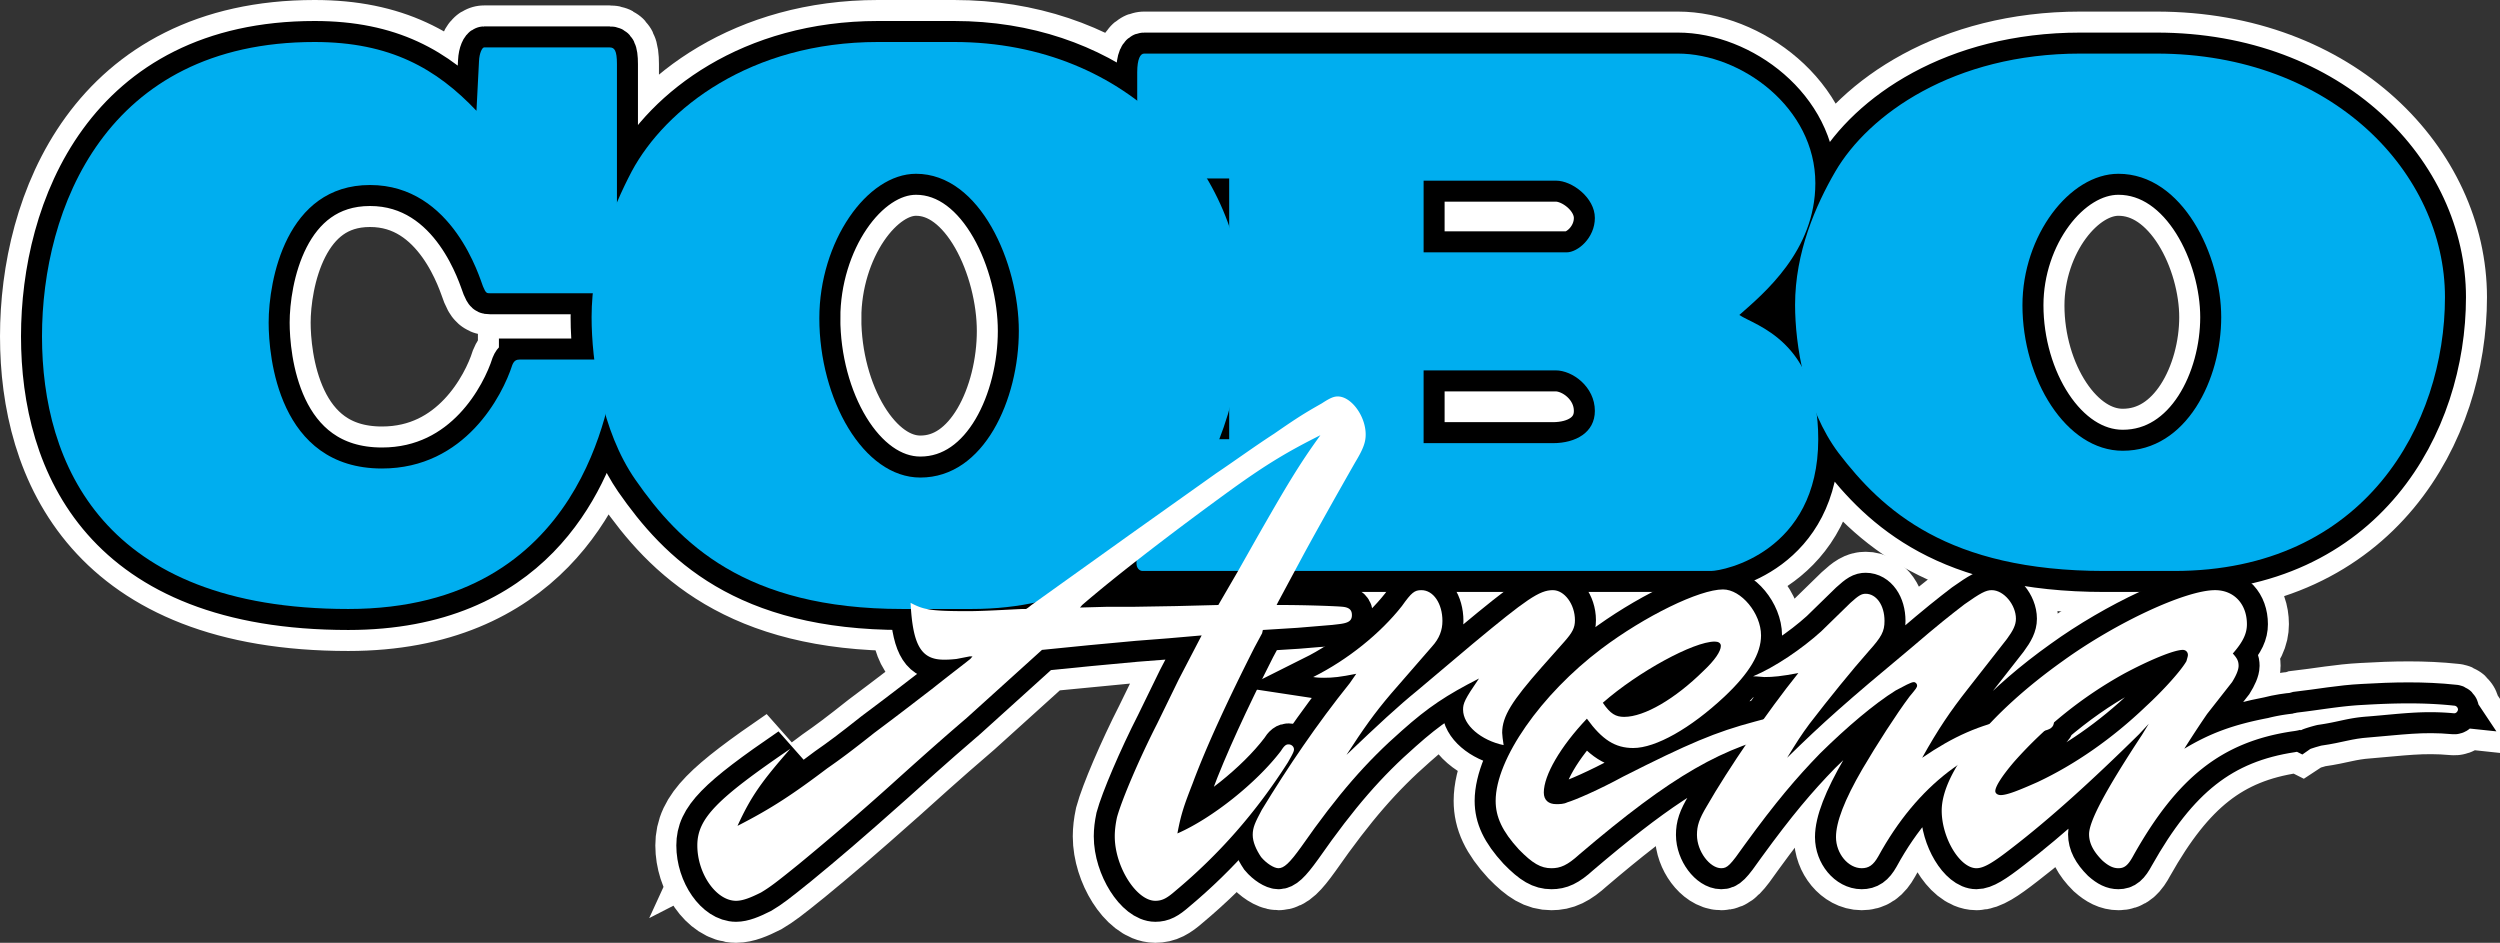 <svg xmlns="http://www.w3.org/2000/svg" xmlns:svg="http://www.w3.org/2000/svg" viewBox="0 0 69.05 26.04">
 <rect x="0" y="0" width="69.05" height="26.04" fill="#333333" stroke="none"/>
 <g class="layer">
  <title>Layer 1</title>
  <path d="m32.48,16.74l-1.19,0.02l-0.73,0l-0.73,0.02l0.06,-0.07c0.4,-0.34 0.92,-0.77 1.5,-1.22l0,0.07c0,0.13 0.08,0.21 0.17,0.21l2.63,0l0,0.01l-0.54,0.93l-1.17,0.03zm-4.14,0.08l-0.1,0c-0.44,0.02 -1.09,0.06 -1.5,0.06c-0.59,0 -0.91,-0.01 -1.13,-0.06l1.23,0c0.63,0 1.21,-0.06 1.75,-0.18l-0.1,0.07c-0.04,0.03 -0.08,0.07 -0.15,0.11zm-5.71,-8.03c0,-2.11 1.31,-3.99 2.67,-3.99c1.78,0 2.84,2.48 2.84,4.34c0,1.88 -0.95,4.05 -2.72,4.05c-1.58,0 -2.79,-2.17 -2.79,-4.4zm11.32,-2.53c-0.15,-0.46 -0.36,-0.91 -0.61,-1.33l0.61,0l0,1.33zm5.37,3.97l3.65,0c0.46,0 1.08,0.45 1.08,1.12c0,0.59 -0.52,0.89 -1.16,0.89l-3.57,0l0,-2.01zm0,-5.24l3.66,0c0.44,0 1.07,0.47 1.07,1.03c0,0.55 -0.47,0.95 -0.78,0.95l-3.95,0l0,-1.98zm-5.64,7.14c0.1,-0.27 0.19,-0.54 0.27,-0.82l0,0.82l-0.27,0zm-19.32,-2.2c-0.1,0 -0.16,0.03 -0.21,0.15c-0.27,0.84 -1.3,2.86 -3.6,2.86c-2.87,0 -3.13,-3.11 -3.13,-4.03c0,-1.17 0.48,-3.8 2.8,-3.8c2.3,0 3.04,2.61 3.12,2.8s0.1,0.19 0.2,0.19l2.83,0q-0.03,0.33 -0.03,0.66c0,0.35 0.02,0.75 0.08,1.17l-2.06,0zm44.15,-5.13c1.78,0 2.84,2.26 2.84,3.96c0,1.71 -0.95,3.69 -2.72,3.69c-1.57,0 -2.77,-1.98 -2.77,-4.01c0,-1.93 1.3,-3.64 2.65,-3.64zm-22.77,15.9c0,-0.08 -0.07,-0.14 -0.15,-0.14c-0.06,0 -0.11,0.02 -0.21,0.18c-0.67,0.88 -1.9,1.86 -2.86,2.28c0.1,-0.54 0.19,-0.79 0.42,-1.38c0.37,-1 0.98,-2.32 1.71,-3.76l0.21,-0.39l0.02,-0.09l0.96,-0.06l0.96,-0.08l0.17,-0.02c0.27,-0.03 0.37,-0.09 0.37,-0.25c0,-0.13 -0.06,-0.21 -0.25,-0.23s-1.04,-0.05 -1.75,-0.05l-0.08,0l0.04,-0.08l0.46,-0.86l11.5,0c0.34,0 2.96,-0.52 2.96,-3.64c0,-0.26 -0.02,-0.48 -0.04,-0.7c0.16,0.38 0.36,0.75 0.6,1.08c1.21,1.58 3.01,3.26 7.35,3.26l1.92,0c5.29,0 7.48,-4.08 7.48,-7.56c0,-3.41 -3.09,-6.73 -7.97,-6.73l-2.1,0c-3.5,0 -5.85,1.68 -6.77,3.26c-0.54,0.93 -1.11,2.23 -1.11,3.68c0,0.48 0.06,1.08 0.19,1.72c-0.55,-0.99 -1.44,-1.25 -1.73,-1.44c0.67,-0.59 2.1,-1.77 2.1,-3.64c0,-2.09 -2.05,-3.58 -3.8,-3.58l-14.74,0c-0.1,0 -0.19,0.14 -0.19,0.52l0,0.79c-1.32,-1 -3.03,-1.63 -5.06,-1.63l-2.1,0c-3.52,0 -5.87,1.84 -6.8,3.57c-0.14,0.27 -0.28,0.56 -0.41,0.87l0,-3.83c0,-0.38 -0.07,-0.46 -0.2,-0.46l-3.47,0c-0.05,0 -0.13,0.15 -0.14,0.38l-0.07,1.37c-1.1,-1.16 -2.38,-1.9 -4.47,-1.9c-5.78,0 -7.53,4.62 -7.53,8.13c0,3.52 1.69,7.53 8.46,7.53c5.04,0 6.58,-3.46 7.1,-5.37c0.19,0.63 0.46,1.26 0.83,1.8c1.21,1.74 3.01,3.57 7.37,3.57l0.24,0c0.08,1.04 0.31,1.4 0.91,1.4c0.08,0 0.17,0 0.35,-0.02l0.36,-0.07l0.08,0l-0.06,0.07c-0.25,0.2 -0.48,0.37 -1.06,0.83c-0.38,0.29 -0.76,0.59 -1.59,1.21c-0.63,0.5 -0.94,0.73 -1.3,0.98c-0.94,0.71 -1.54,1.11 -2.48,1.59c0.37,-0.81 0.67,-1.23 1.46,-2.13c-2.02,1.38 -2.57,1.92 -2.57,2.67c0,0.78 0.52,1.53 1.07,1.53c0.19,0 0.41,-0.09 0.69,-0.23c0.25,-0.15 0.41,-0.27 1.04,-0.78c0.73,-0.6 1.32,-1.1 2.59,-2.23c1.23,-1.11 1.69,-1.5 2.05,-1.81l2.08,-1.88l2.59,-0.25l0.9,-0.07l0.92,-0.08l-0.63,1.21l-0.6,1.23c-0.5,0.98 -0.98,2.11 -1.11,2.59c-0.04,0.19 -0.06,0.36 -0.06,0.52c0,0.84 0.6,1.78 1.12,1.78c0.19,0 0.32,-0.07 0.55,-0.27c1.21,-1.01 2.23,-2.17 3.11,-3.55c0.12,-0.21 0.17,-0.3 0.17,-0.36z" fill="#FFF" id="svg_1" stroke="#FFF" stroke-width="2.32"/>
  <path d="m41.49,20.24c0,-0.46 0.28,-0.89 1.09,-1.81l0.63,-0.71c0.22,-0.25 0.29,-0.38 0.29,-0.59c0,-0.44 -0.29,-0.83 -0.61,-0.83c-0.37,0 -0.73,0.25 -2.21,1.48l-1.53,1.29c-0.54,0.44 -1.08,0.94 -1.96,1.78c0.46,-0.71 0.77,-1.15 1.23,-1.69l1.13,-1.3c0.21,-0.23 0.29,-0.46 0.29,-0.71c0,-0.48 -0.25,-0.85 -0.58,-0.85c-0.19,0 -0.27,0.06 -0.54,0.44c-0.59,0.75 -1.49,1.48 -2.45,1.96c0.13,0.02 0.23,0.02 0.3,0.02c0.25,0 0.44,-0.02 0.89,-0.11l-0.18,0.26c-0.9,1.12 -1.72,2.33 -2.43,3.5c-0.18,0.34 -0.25,0.48 -0.25,0.69c0,0.19 0.09,0.4 0.23,0.61c0.15,0.18 0.36,0.31 0.48,0.31c0.15,0 0.3,-0.13 0.63,-0.59c1.02,-1.46 1.8,-2.35 2.78,-3.21c0.73,-0.65 1.23,-0.98 2.13,-1.44c-0.4,0.58 -0.44,0.69 -0.44,0.86c0,0.43 0.5,0.85 1.12,0.98c-0.02,-0.13 -0.04,-0.28 -0.04,-0.34zm17.77,-0.73c-0.93,0.9 -1.96,1.61 -2.98,2.09c-0.52,0.23 -0.84,0.36 -1.02,0.36c-0.09,0 -0.15,-0.05 -0.15,-0.11c0,-0.12 0.17,-0.4 0.52,-0.81c0.27,-0.3 0.55,-0.59 0.85,-0.86c0.17,-0.04 0.23,-0.11 0.24,-0.22c0.6,-0.51 1.24,-0.97 1.94,-1.35c0.69,-0.37 1.38,-0.66 1.63,-0.66c0.08,0 0.14,0.06 0.14,0.14c0,0.04 -0.02,0.09 -0.04,0.17c-0.14,0.25 -0.62,0.79 -1.13,1.25zm-11.9,-1.79c0.1,0 0.17,0.04 0.17,0.12c0,0.15 -0.17,0.4 -0.48,0.69c-0.78,0.77 -1.63,1.27 -2.19,1.27c-0.23,0 -0.38,-0.08 -0.59,-0.39c0.98,-0.86 2.51,-1.69 3.09,-1.69zm20.42,1.77c-0.83,-0.09 -1.67,-0.07 -2.52,-0.02c-0.61,0.03 -1.19,0.14 -1.8,0.21c-0.03,0.01 -0.07,0.01 -0.1,0.03c-0.16,0.01 -0.44,0.05 -0.71,0.12c-0.94,0.18 -1.59,0.41 -2.32,0.85c0.29,-0.46 0.5,-0.77 0.63,-0.96l0.69,-0.88c0.1,-0.16 0.18,-0.33 0.18,-0.45c0,-0.13 -0.04,-0.21 -0.16,-0.34c0.29,-0.33 0.39,-0.56 0.39,-0.81c0,-0.55 -0.35,-0.94 -0.88,-0.94c-0.81,0 -2.73,0.89 -4.21,1.96c-0.8,0.57 -1.48,1.16 -2.02,1.74c-0.64,0.19 -1.19,0.47 -1.86,0.93c0.44,-0.79 0.78,-1.29 1.26,-1.9l1.08,-1.38c0.17,-0.23 0.25,-0.39 0.25,-0.56c0,-0.38 -0.33,-0.79 -0.67,-0.79c-0.16,0 -0.31,0.08 -0.75,0.39c-0.39,0.3 -0.71,0.55 -1.48,1.21c-1.79,1.49 -2.42,2.05 -3.42,3.03c0.27,-0.44 0.39,-0.63 0.62,-0.94c0.53,-0.69 1.17,-1.48 1.63,-2c0.36,-0.4 0.44,-0.55 0.44,-0.84c0,-0.44 -0.23,-0.75 -0.52,-0.75c-0.11,0 -0.19,0.04 -0.42,0.25l-0.81,0.79c-0.53,0.48 -1.28,0.99 -1.88,1.24c0.14,0 0.25,0.02 0.31,0.02c0.25,0 0.46,-0.02 0.94,-0.11c-0.3,0.38 -0.63,0.82 -0.96,1.28l-0.24,0.06c-1.09,0.29 -1.82,0.6 -3.64,1.52c-0.66,0.36 -1.33,0.65 -1.54,0.71c-0.1,0.05 -0.21,0.05 -0.31,0.05c-0.21,0 -0.34,-0.11 -0.34,-0.32c0,-0.48 0.46,-1.27 1.19,-2.04c0.42,0.58 0.78,0.81 1.28,0.81c0.62,0 1.58,-0.54 2.52,-1.42c0.69,-0.65 1.01,-1.19 1.01,-1.69c0,-0.61 -0.55,-1.27 -1.05,-1.27c-0.65,0 -2.15,0.73 -3.36,1.64c-1.67,1.26 -2.92,3.05 -2.92,4.2c0,0.44 0.18,0.84 0.64,1.34c0.38,0.39 0.61,0.52 0.9,0.52c0.25,0 0.44,-0.08 0.77,-0.38c1.97,-1.68 3.27,-2.55 4.6,-3.03c-0.42,0.62 -0.8,1.22 -1.08,1.7c-0.21,0.35 -0.27,0.54 -0.27,0.79c0,0.46 0.36,0.92 0.67,0.92c0.17,0 0.25,-0.08 0.65,-0.65c0.85,-1.17 1.42,-1.84 2.08,-2.52c0.74,-0.73 1.51,-1.38 2.09,-1.74c0.23,-0.12 0.42,-0.23 0.5,-0.23c0.05,0 0.09,0.05 0.09,0.09c0,0.06 -0.02,0.08 -0.21,0.31c-0.36,0.48 -0.9,1.32 -1.3,2c-0.5,0.86 -0.73,1.47 -0.73,1.88c0,0.46 0.34,0.86 0.71,0.86c0.19,0 0.32,-0.08 0.46,-0.33c0.59,-1.08 1.32,-1.92 2.18,-2.51c-0.28,0.46 -0.43,0.89 -0.43,1.25c0,0.75 0.5,1.59 0.96,1.59c0.21,0 0.48,-0.17 0.98,-0.56c1.04,-0.8 2.19,-1.84 3.51,-3.14l0.27,-0.29l-0.19,0.31c-1.02,1.55 -1.46,2.39 -1.46,2.74c0,0.25 0.12,0.48 0.37,0.73c0.17,0.15 0.3,0.21 0.44,0.21c0.17,0 0.27,-0.08 0.42,-0.36c1.21,-2.15 2.44,-3.13 4.38,-3.42c0.09,-0.01 0.16,-0.03 0.22,-0.04l0.02,0.01c0.06,-0.04 0.41,-0.14 0.48,-0.15c0.57,-0.08 0.8,-0.19 1.36,-0.23c0.88,-0.07 1.51,-0.17 2.38,-0.09c0.06,0.01 0.11,-0.04 0.12,-0.1c0,-0.06 -0.05,-0.11 -0.11,-0.11z" fill="#FFF" id="svg_2" stroke="#FFF" stroke-width="2.32"/>
  <path d="m32.48,16.74l-1.19,0.02l-0.73,0l-0.73,0.02l0.06,-0.07c0.4,-0.34 0.92,-0.77 1.5,-1.22l0,0.07c0,0.13 0.08,0.21 0.17,0.21l2.63,0l0,0.01l-0.54,0.93l-1.17,0.03zm-4.14,0.08l-0.1,0c-0.44,0.02 -1.09,0.06 -1.5,0.06c-0.59,0 -0.91,-0.01 -1.13,-0.06l1.23,0c0.63,0 1.21,-0.06 1.75,-0.18l-0.1,0.07c-0.04,0.03 -0.08,0.07 -0.15,0.11zm-5.71,-8.03c0,-2.11 1.31,-3.99 2.67,-3.99c1.78,0 2.84,2.48 2.84,4.34c0,1.88 -0.95,4.05 -2.72,4.05c-1.58,0 -2.79,-2.17 -2.79,-4.4zm11.32,-2.53c-0.15,-0.46 -0.36,-0.91 -0.61,-1.33l0.61,0l0,1.33zm5.37,3.97l3.65,0c0.46,0 1.08,0.45 1.08,1.12c0,0.59 -0.52,0.89 -1.16,0.89l-3.57,0l0,-2.01zm0,-5.24l3.66,0c0.44,0 1.07,0.47 1.07,1.03c0,0.55 -0.47,0.95 -0.78,0.95l-3.95,0l0,-1.98zm-5.64,7.14c0.1,-0.27 0.19,-0.54 0.27,-0.82l0,0.82l-0.27,0zm-19.32,-2.2c-0.1,0 -0.16,0.03 -0.21,0.15c-0.27,0.84 -1.3,2.86 -3.6,2.86c-2.87,0 -3.13,-3.11 -3.13,-4.03c0,-1.17 0.48,-3.8 2.8,-3.8c2.3,0 3.04,2.61 3.12,2.8s0.1,0.19 0.2,0.19l2.83,0q-0.03,0.33 -0.03,0.66c0,0.35 0.02,0.75 0.08,1.17l-2.06,0zm44.15,-5.13c1.78,0 2.84,2.26 2.84,3.96c0,1.71 -0.95,3.69 -2.72,3.69c-1.57,0 -2.77,-1.98 -2.77,-4.02c0,-1.92 1.3,-3.63 2.65,-3.63zm-22.77,15.9c0,-0.08 -0.07,-0.14 -0.15,-0.14c-0.06,0 -0.11,0.02 -0.21,0.18c-0.67,0.88 -1.9,1.86 -2.86,2.28c0.1,-0.54 0.19,-0.79 0.42,-1.38c0.37,-1 0.98,-2.32 1.71,-3.76l0.21,-0.39l0.02,-0.09l0.96,-0.06l0.96,-0.08l0.17,-0.02c0.27,-0.03 0.37,-0.09 0.37,-0.25c0,-0.13 -0.06,-0.21 -0.25,-0.23s-1.04,-0.05 -1.75,-0.05l-0.08,0l0.04,-0.08l0.46,-0.86l11.5,0c0.34,0 2.96,-0.52 2.96,-3.64c0,-0.26 -0.02,-0.48 -0.04,-0.7c0.16,0.38 0.36,0.75 0.6,1.08c1.21,1.58 3.01,3.26 7.35,3.26l1.92,0c5.29,0 7.48,-4.08 7.48,-7.56c0,-3.41 -3.09,-6.73 -7.97,-6.73l-2.1,0c-3.5,0 -5.85,1.68 -6.77,3.26c-0.54,0.93 -1.11,2.23 -1.11,3.68c0,0.48 0.06,1.08 0.19,1.72c-0.55,-0.99 -1.44,-1.25 -1.73,-1.44c0.67,-0.59 2.1,-1.77 2.1,-3.64c0,-2.09 -2.05,-3.58 -3.8,-3.58l-14.74,0c-0.1,0 -0.19,0.14 -0.19,0.52l0,0.79c-1.32,-1 -3.03,-1.63 -5.06,-1.63l-2.1,0c-3.52,0 -5.87,1.84 -6.8,3.57c-0.14,0.27 -0.28,0.56 -0.41,0.87l0,-3.83c0,-0.38 -0.07,-0.46 -0.2,-0.46l-3.47,0c-0.05,0 -0.13,0.15 -0.14,0.38l-0.07,1.37c-1.1,-1.16 -2.38,-1.9 -4.47,-1.9c-5.78,0 -7.53,4.62 -7.53,8.13c0,3.52 1.69,7.53 8.46,7.53c5.04,0 6.58,-3.46 7.1,-5.37c0.19,0.63 0.46,1.26 0.83,1.8c1.21,1.74 3.01,3.57 7.37,3.57l0.24,0c0.08,1.04 0.31,1.4 0.91,1.4c0.08,0 0.17,0 0.35,-0.02l0.36,-0.07l0.08,0l-0.06,0.07c-0.25,0.2 -0.48,0.37 -1.06,0.83c-0.38,0.29 -0.76,0.59 -1.59,1.21c-0.63,0.5 -0.94,0.73 -1.3,0.98c-0.94,0.71 -1.54,1.11 -2.48,1.59c0.37,-0.81 0.67,-1.23 1.46,-2.13c-2.02,1.38 -2.57,1.92 -2.57,2.67c0,0.78 0.52,1.53 1.07,1.53c0.19,0 0.41,-0.09 0.69,-0.23c0.25,-0.15 0.41,-0.27 1.04,-0.78c0.73,-0.6 1.32,-1.1 2.59,-2.23c1.23,-1.11 1.69,-1.5 2.05,-1.81l2.08,-1.88l1.3,-0.13l1.29,-0.12l0.9,-0.07l0.92,-0.08l-0.63,1.21l-0.6,1.23c-0.5,0.98 -0.98,2.11 -1.11,2.59c-0.04,0.19 -0.06,0.36 -0.06,0.52c0,0.84 0.6,1.78 1.12,1.78c0.19,0 0.32,-0.07 0.55,-0.27c1.21,-1.01 2.23,-2.17 3.11,-3.55c0.12,-0.21 0.17,-0.3 0.17,-0.36z" fill="#FFF" id="svg_3" stroke="#000" stroke-width="1.16"/>
  <path d="m41.49,20.24c0,-0.46 0.28,-0.89 1.09,-1.81l0.63,-0.71c0.22,-0.25 0.29,-0.38 0.29,-0.59c0,-0.44 -0.29,-0.83 -0.61,-0.83c-0.37,0 -0.73,0.25 -2.21,1.48l-1.53,1.29c-0.54,0.44 -1.08,0.94 -1.96,1.78c0.46,-0.71 0.77,-1.15 1.23,-1.69l1.13,-1.3c0.21,-0.23 0.29,-0.46 0.29,-0.71c0,-0.48 -0.25,-0.85 -0.58,-0.85c-0.19,0 -0.27,0.06 -0.54,0.44c-0.59,0.75 -1.49,1.48 -2.45,1.96c0.13,0.02 0.23,0.02 0.3,0.02c0.25,0 0.44,-0.02 0.89,-0.11l-0.18,0.26c-0.9,1.12 -1.72,2.33 -2.43,3.5c-0.18,0.34 -0.25,0.48 -0.25,0.69c0,0.19 0.09,0.4 0.23,0.61c0.15,0.18 0.36,0.31 0.48,0.31c0.15,0 0.3,-0.13 0.63,-0.59c1.02,-1.46 1.8,-2.35 2.78,-3.21c0.73,-0.65 1.23,-0.98 2.13,-1.44c-0.4,0.58 -0.44,0.69 -0.44,0.86c0,0.43 0.5,0.85 1.12,0.98c-0.02,-0.13 -0.04,-0.28 -0.04,-0.34zm17.78,-0.73c-0.94,0.9 -1.97,1.61 -2.99,2.09c-0.52,0.23 -0.84,0.36 -1.02,0.36c-0.09,0 -0.15,-0.05 -0.15,-0.11c0,-0.12 0.17,-0.4 0.52,-0.81c0.27,-0.3 0.55,-0.59 0.85,-0.86c0.17,-0.04 0.23,-0.11 0.24,-0.22c0.6,-0.51 1.24,-0.97 1.94,-1.35c0.69,-0.37 1.38,-0.66 1.63,-0.66c0.08,0 0.14,0.06 0.14,0.14c0,0.04 -0.02,0.09 -0.04,0.17c-0.14,0.25 -0.62,0.79 -1.12,1.25zm-11.91,-1.79c0.1,0 0.17,0.04 0.17,0.12c0,0.15 -0.17,0.4 -0.48,0.69c-0.78,0.77 -1.63,1.27 -2.19,1.27c-0.23,0 -0.38,-0.08 -0.59,-0.39c0.98,-0.86 2.51,-1.69 3.09,-1.69zm20.42,1.77c-0.83,-0.09 -1.67,-0.07 -2.52,-0.02c-0.61,0.03 -1.19,0.14 -1.8,0.21c-0.03,0.01 -0.07,0.01 -0.1,0.03c-0.16,0.01 -0.44,0.05 -0.71,0.12c-0.94,0.18 -1.59,0.41 -2.32,0.85c0.29,-0.46 0.5,-0.77 0.63,-0.96l0.69,-0.88c0.1,-0.16 0.18,-0.33 0.18,-0.45c0,-0.13 -0.04,-0.21 -0.16,-0.34c0.29,-0.33 0.39,-0.56 0.39,-0.81c0,-0.55 -0.35,-0.94 -0.88,-0.94c-0.81,0 -2.73,0.89 -4.21,1.96c-0.8,0.57 -1.48,1.16 -2.02,1.74c-0.64,0.19 -1.19,0.47 -1.86,0.93c0.44,-0.79 0.78,-1.29 1.26,-1.9l1.08,-1.38c0.17,-0.23 0.25,-0.39 0.25,-0.56c0,-0.38 -0.33,-0.79 -0.67,-0.79c-0.16,0 -0.31,0.08 -0.75,0.39c-0.39,0.3 -0.71,0.55 -1.48,1.21c-1.79,1.49 -2.42,2.05 -3.42,3.03c0.27,-0.44 0.39,-0.63 0.62,-0.94c0.53,-0.69 1.17,-1.48 1.63,-2c0.36,-0.4 0.44,-0.55 0.44,-0.84c0,-0.44 -0.23,-0.75 -0.52,-0.75c-0.11,0 -0.19,0.04 -0.42,0.25l-0.81,0.79c-0.53,0.48 -1.28,0.99 -1.88,1.24c0.14,0 0.25,0.02 0.31,0.02c0.25,0 0.46,-0.02 0.94,-0.11c-0.3,0.38 -0.63,0.82 -0.96,1.28l-0.24,0.06c-1.09,0.29 -1.82,0.6 -3.64,1.52c-0.66,0.36 -1.33,0.65 -1.54,0.71c-0.1,0.05 -0.21,0.05 -0.31,0.05c-0.21,0 -0.34,-0.11 -0.34,-0.32c0,-0.48 0.46,-1.27 1.19,-2.04c0.42,0.58 0.78,0.81 1.28,0.81c0.62,0 1.58,-0.54 2.52,-1.42c0.69,-0.65 1.01,-1.19 1.01,-1.69c0,-0.61 -0.55,-1.27 -1.05,-1.27c-0.65,0 -2.15,0.73 -3.36,1.64c-1.67,1.26 -2.92,3.05 -2.92,4.2c0,0.44 0.18,0.84 0.64,1.34c0.38,0.39 0.61,0.52 0.9,0.52c0.25,0 0.44,-0.08 0.77,-0.38c1.97,-1.68 3.27,-2.55 4.6,-3.03c-0.42,0.62 -0.8,1.22 -1.08,1.7c-0.21,0.35 -0.27,0.54 -0.27,0.79c0,0.46 0.36,0.92 0.67,0.92c0.17,0 0.25,-0.08 0.65,-0.65c0.85,-1.17 1.42,-1.84 2.08,-2.52c0.74,-0.73 1.51,-1.38 2.09,-1.74c0.23,-0.12 0.42,-0.23 0.5,-0.23c0.05,0 0.09,0.05 0.09,0.09c0,0.06 -0.02,0.08 -0.21,0.31c-0.36,0.48 -0.9,1.32 -1.3,2c-0.5,0.86 -0.73,1.47 -0.73,1.88c0,0.46 0.34,0.86 0.71,0.86c0.19,0 0.32,-0.08 0.46,-0.33c0.59,-1.08 1.32,-1.92 2.18,-2.51c-0.28,0.46 -0.43,0.89 -0.43,1.25c0,0.75 0.5,1.59 0.96,1.59c0.21,0 0.48,-0.17 0.98,-0.56c1.04,-0.8 2.19,-1.84 3.51,-3.14l0.27,-0.29l-0.19,0.31c-1.02,1.55 -1.46,2.39 -1.46,2.74c0,0.25 0.12,0.48 0.37,0.73c0.17,0.15 0.3,0.21 0.44,0.21c0.17,0 0.27,-0.08 0.42,-0.36c1.21,-2.15 2.44,-3.13 4.38,-3.42c0.09,-0.01 0.16,-0.03 0.22,-0.04l0.02,0.01c0.06,-0.04 0.41,-0.14 0.48,-0.15c0.57,-0.08 0.8,-0.19 1.36,-0.23c0.88,-0.07 1.51,-0.17 2.38,-0.09c0.06,0.01 0.11,-0.04 0.12,-0.1c0,-0.06 -0.05,-0.11 -0.11,-0.11z" fill="#FFF" id="svg_4" stroke="#000" stroke-width="1.16"/>
  <path d="m39.32,6.97l3.95,0c0.31,0 0.78,-0.4 0.78,-0.95c0,-0.56 -0.63,-1.03 -1.07,-1.03l-3.66,0l0,1.98zm0,5.27l3.57,0c0.64,0 1.16,-0.3 1.16,-0.89c0,-0.67 -0.62,-1.12 -1.08,-1.12l-3.65,0l0,2.01zm-7.76,3.53c-0.09,0 -0.17,-0.08 -0.17,-0.21l0,-2.9c0,-0.38 0.07,-0.53 0.19,-0.53l2.37,0l0,-7.2l-2.27,0c-0.21,0 -0.27,-0.1 -0.27,-0.29l0,-2.64c0,-0.38 0.09,-0.52 0.19,-0.52l14.74,0c1.75,0 3.8,1.49 3.8,3.58c0,1.87 -1.43,3.05 -2.1,3.64c0.43,0.29 2.18,0.71 2.18,3.43c0,3.12 -2.62,3.64 -2.96,3.64l-15.7,0z" fill="#00AEEF" id="svg_5"/>
  <path d="m55.86,8.43c0,2.04 1.2,4.02 2.77,4.02c1.77,0 2.72,-1.98 2.72,-3.69c0,-1.7 -1.06,-3.96 -2.84,-3.96c-1.35,0 -2.65,1.71 -2.65,3.63m3.7,-6.95c4.88,0 7.97,3.32 7.97,6.73c0,3.48 -2.19,7.56 -7.48,7.56l-1.92,0c-4.34,0 -6.14,-1.68 -7.35,-3.26c-0.93,-1.24 -1.2,-2.99 -1.2,-4.09c0,-1.45 0.57,-2.75 1.11,-3.68c0.92,-1.58 3.27,-3.26 6.77,-3.26l2.1,0zm-42.72,8.45c0.09,0 0.2,0.13 0.15,0.34c-0.17,0.65 -0.79,6.55 -7.37,6.55c-6.77,0 -8.46,-4.01 -8.46,-7.53c0,-3.51 1.75,-8.13 7.53,-8.13c2.09,0 3.37,0.74 4.47,1.9l0.07,-1.37c0.01,-0.23 0.09,-0.38 0.14,-0.38l3.47,0c0.13,0 0.2,0.08 0.2,0.46l0,5.95c0,0.21 -0.03,0.33 -0.16,0.38l-3.34,0c-0.1,0 -0.12,0 -0.2,-0.19s-0.82,-2.8 -3.12,-2.8c-2.32,0 -2.8,2.63 -2.8,3.8c0,0.92 0.26,4.03 3.13,4.03c2.3,0 3.33,-2.02 3.6,-2.86c0.05,-0.12 0.11,-0.15 0.21,-0.15l2.48,0z" fill="#00AEEF" id="svg_6"/>
  <path d="m22.63,8.79c0,2.23 1.21,4.4 2.79,4.4c1.77,0 2.72,-2.17 2.72,-4.05c0,-1.86 -1.06,-4.34 -2.84,-4.34c-1.36,0 -2.67,1.88 -2.67,3.99m3.72,-7.63c4.89,0 7.99,3.64 7.99,7.37c0,3.83 -2.19,8.29 -7.5,8.29l-1.92,0c-4.36,0 -6.16,-1.83 -7.37,-3.57c-0.94,-1.35 -1.21,-3.27 -1.21,-4.49c0,-1.58 0.57,-3 1.11,-4.03c0.93,-1.73 3.28,-3.57 6.8,-3.57l2.1,0z" fill="#00AEEF" id="svg_7"/>
  <path d="m30.56,16.76l0.73,0l1.19,-0.02l1.17,-0.03l0.54,-0.93l0.52,-0.92c0.8,-1.4 1.17,-2.03 1.76,-2.84c-0.88,0.44 -1.47,0.79 -2.43,1.48c-1.56,1.13 -3.19,2.38 -4.15,3.21l-0.06,0.07l0.73,-0.02zm-2.07,-0.05l2.74,-1.96l2.35,-1.67c0.55,-0.37 1.07,-0.75 1.61,-1.1c0.55,-0.38 0.75,-0.51 1.11,-0.72l0.21,-0.12c0.23,-0.15 0.33,-0.19 0.44,-0.19c0.37,0 0.77,0.54 0.77,1.05c0,0.21 -0.06,0.39 -0.29,0.77c-0.57,1 -1.05,1.86 -1.4,2.5l-0.73,1.36l-0.04,0.08l0.08,0c0.71,0 1.56,0.03 1.75,0.05s0.25,0.1 0.25,0.23c0,0.16 -0.1,0.22 -0.37,0.25l-0.17,0.02l-0.96,0.08l-0.96,0.06l-0.02,0.09l-0.21,0.39c-0.73,1.44 -1.34,2.76 -1.71,3.76c-0.23,0.59 -0.32,0.84 -0.42,1.38c0.96,-0.42 2.19,-1.4 2.86,-2.28c0.1,-0.16 0.15,-0.18 0.21,-0.18c0.08,0 0.15,0.06 0.15,0.14c0,0.06 -0.05,0.15 -0.17,0.36c-0.88,1.38 -1.9,2.54 -3.11,3.55c-0.23,0.2 -0.36,0.27 -0.55,0.27c-0.52,0 -1.12,-0.94 -1.12,-1.78c0,-0.16 0.02,-0.33 0.06,-0.52c0.13,-0.48 0.61,-1.61 1.11,-2.59l0.6,-1.23l0.63,-1.21l-0.92,0.08l-0.9,0.07l-1.29,0.12l-1.3,0.13l-2.08,1.88c-0.36,0.31 -0.82,0.7 -2.05,1.81a77,77 0 0 1 -2.59,2.23c-0.63,0.51 -0.79,0.63 -1.04,0.78c-0.28,0.14 -0.5,0.23 -0.69,0.23c-0.55,0 -1.07,-0.75 -1.07,-1.53c0,-0.75 0.55,-1.29 2.57,-2.67c-0.79,0.9 -1.09,1.32 -1.46,2.13c0.94,-0.48 1.54,-0.88 2.48,-1.59c0.36,-0.25 0.67,-0.48 1.3,-0.98c0.83,-0.62 1.21,-0.92 1.59,-1.21c0.58,-0.46 0.81,-0.63 1.06,-0.83l0.06,-0.07l-0.08,0l-0.36,0.07c-0.18,0.02 -0.27,0.02 -0.35,0.02c-0.63,0 -0.86,-0.4 -0.92,-1.57c0.36,0.19 0.54,0.23 1.59,0.23c0.41,0 1.06,-0.04 1.5,-0.06l0.1,0c0.07,-0.04 0.11,-0.08 0.15,-0.11" fill="#FFF" id="svg_8"/>
  <path d="m40.41,19.6c0,-0.17 0.04,-0.28 0.44,-0.86c-0.9,0.46 -1.4,0.79 -2.13,1.44c-0.98,0.86 -1.76,1.75 -2.78,3.21c-0.33,0.46 -0.48,0.59 -0.63,0.59c-0.12,0 -0.33,-0.13 -0.48,-0.31c-0.14,-0.21 -0.23,-0.42 -0.23,-0.61c0,-0.21 0.07,-0.35 0.25,-0.69c0.71,-1.17 1.53,-2.38 2.43,-3.5l0.18,-0.26c-0.45,0.09 -0.64,0.11 -0.89,0.11c-0.07,0 -0.17,0 -0.3,-0.02c0.96,-0.48 1.86,-1.21 2.45,-1.96c0.27,-0.38 0.35,-0.44 0.54,-0.44c0.33,0 0.58,0.37 0.58,0.85c0,0.25 -0.08,0.48 -0.29,0.71l-1.13,1.3c-0.46,0.54 -0.77,0.98 -1.23,1.69c0.88,-0.84 1.42,-1.34 1.96,-1.78l1.53,-1.29c1.48,-1.23 1.84,-1.48 2.21,-1.48c0.32,0 0.61,0.39 0.61,0.83c0,0.21 -0.07,0.34 -0.29,0.59l-0.63,0.71c-0.81,0.92 -1.09,1.35 -1.09,1.81c0,0.06 0.02,0.21 0.04,0.34c-0.62,-0.13 -1.12,-0.55 -1.12,-0.98m4.45,0.2c0.56,0 1.41,-0.5 2.19,-1.27c0.31,-0.29 0.48,-0.54 0.48,-0.69c0,-0.08 -0.07,-0.12 -0.17,-0.12c-0.58,0 -2.11,0.83 -3.09,1.69c0.21,0.31 0.36,0.39 0.59,0.39m-2.22,2.09c0,0.21 0.13,0.32 0.34,0.32c0.1,0 0.21,0 0.31,-0.05c0.21,-0.06 0.88,-0.35 1.54,-0.71c1.82,-0.92 2.55,-1.23 3.64,-1.52c0.46,-0.13 0.94,-0.21 1.12,-0.21c0.17,0 0.25,0.08 0.25,0.21c0,0.17 -0.08,0.25 -0.37,0.29c-1.86,0.38 -3.28,1.19 -5.85,3.38c-0.33,0.3 -0.52,0.38 -0.77,0.38c-0.29,0 -0.52,-0.13 -0.9,-0.52c-0.46,-0.5 -0.64,-0.9 -0.64,-1.34c0,-1.15 1.25,-2.94 2.92,-4.2c1.21,-0.91 2.71,-1.64 3.36,-1.64c0.5,0 1.05,0.66 1.05,1.27c0,0.5 -0.32,1.04 -1.01,1.69c-0.94,0.88 -1.9,1.42 -2.52,1.42c-0.5,0 -0.86,-0.23 -1.28,-0.81c-0.73,0.77 -1.19,1.56 -1.19,2.04" fill="#FFF" id="svg_9"/>
  <path d="m50.3,17.44l0.81,-0.79c0.23,-0.21 0.31,-0.25 0.42,-0.25c0.29,0 0.52,0.31 0.52,0.75c0,0.29 -0.08,0.44 -0.44,0.84c-0.46,0.52 -1.1,1.31 -1.63,2c-0.23,0.31 -0.35,0.5 -0.62,0.94c1,-0.98 1.63,-1.54 3.42,-3.03c0.77,-0.66 1.09,-0.91 1.48,-1.21c0.44,-0.31 0.59,-0.39 0.75,-0.39c0.34,0 0.67,0.41 0.67,0.79c0,0.17 -0.08,0.33 -0.25,0.56l-1.08,1.38c-0.48,0.61 -0.82,1.11 -1.26,1.9c0.88,-0.6 1.57,-0.9 2.51,-1.1c0.31,-0.07 0.71,-0.11 0.88,-0.11c0.16,0 0.25,0.06 0.25,0.21s-0.09,0.23 -0.36,0.27c-1.9,0.33 -3.42,1.5 -4.49,3.45c-0.14,0.25 -0.27,0.33 -0.46,0.33c-0.37,0 -0.71,-0.4 -0.71,-0.86c0,-0.41 0.23,-1.02 0.73,-1.88c0.4,-0.68 0.94,-1.52 1.3,-2c0.19,-0.23 0.21,-0.25 0.21,-0.31c0,-0.04 -0.04,-0.09 -0.09,-0.09c-0.08,0 -0.27,0.11 -0.5,0.23c-0.58,0.36 -1.35,1.01 -2.09,1.74c-0.66,0.68 -1.23,1.35 -2.08,2.52c-0.4,0.57 -0.48,0.65 -0.65,0.65c-0.31,0 -0.67,-0.46 -0.67,-0.92c0,-0.25 0.06,-0.44 0.27,-0.79c0.59,-1.03 1.67,-2.61 2.53,-3.68c-0.48,0.09 -0.69,0.11 -0.94,0.11c-0.06,0 -0.17,-0.02 -0.31,-0.02c0.6,-0.25 1.35,-0.76 1.88,-1.24" fill="#FFF" id="svg_10"/>
  <path d="m60.29,17.95c-0.25,0 -0.94,0.29 -1.63,0.66a11.5,11.5 0 0 0 -3.03,2.43c-0.35,0.41 -0.52,0.69 -0.52,0.81c0,0.06 0.06,0.11 0.15,0.11c0.18,0 0.5,-0.13 1.02,-0.36c1.02,-0.48 2.05,-1.19 2.99,-2.09c0.5,-0.46 0.98,-1 1.12,-1.25c0.02,-0.08 0.04,-0.13 0.04,-0.17c0,-0.08 -0.06,-0.14 -0.14,-0.14m2.36,1.88c0.35,-0.09 0.73,-0.13 0.83,-0.13c0.13,0 0.23,0.08 0.23,0.23c0,0.17 -0.08,0.23 -0.4,0.27c-1.94,0.29 -3.17,1.27 -4.38,3.42c-0.15,0.28 -0.25,0.36 -0.42,0.36c-0.14,0 -0.27,-0.06 -0.44,-0.21c-0.25,-0.25 -0.37,-0.48 -0.37,-0.73c0,-0.35 0.44,-1.19 1.46,-2.74l0.19,-0.31l-0.27,0.29c-1.32,1.3 -2.47,2.34 -3.51,3.14c-0.5,0.39 -0.77,0.56 -0.98,0.56c-0.46,0 -0.96,-0.84 -0.96,-1.59c0,-1.06 1.29,-2.67 3.34,-4.13c1.48,-1.07 3.4,-1.96 4.21,-1.96c0.53,0 0.88,0.39 0.88,0.94c0,0.25 -0.1,0.48 -0.39,0.81c0.12,0.13 0.16,0.21 0.16,0.34c0,0.12 -0.08,0.29 -0.18,0.45l-0.69,0.88c-0.13,0.19 -0.34,0.5 -0.63,0.96c0.73,-0.44 1.38,-0.67 2.32,-0.85" fill="#FFF" id="svg_11"/>
  <path d="m63.55,20.17c0.06,-0.04 0.41,-0.14 0.48,-0.15c0.57,-0.08 0.8,-0.19 1.36,-0.23c0.88,-0.07 1.51,-0.17 2.38,-0.09c0.06,0.01 0.11,-0.04 0.12,-0.1c0,-0.06 -0.05,-0.11 -0.11,-0.11c-0.83,-0.09 -1.67,-0.07 -2.52,-0.02c-0.61,0.03 -1.19,0.14 -1.8,0.21a0.5,0.5 0 0 0 -0.28,0.14c-0.06,0.03 -0.07,0.1 -0.04,0.15c0.04,0.05 0.1,0.07 0.15,0.03l0.26,0.17z" fill="#FFF" id="svg_12"/>
 </g>
</svg>
